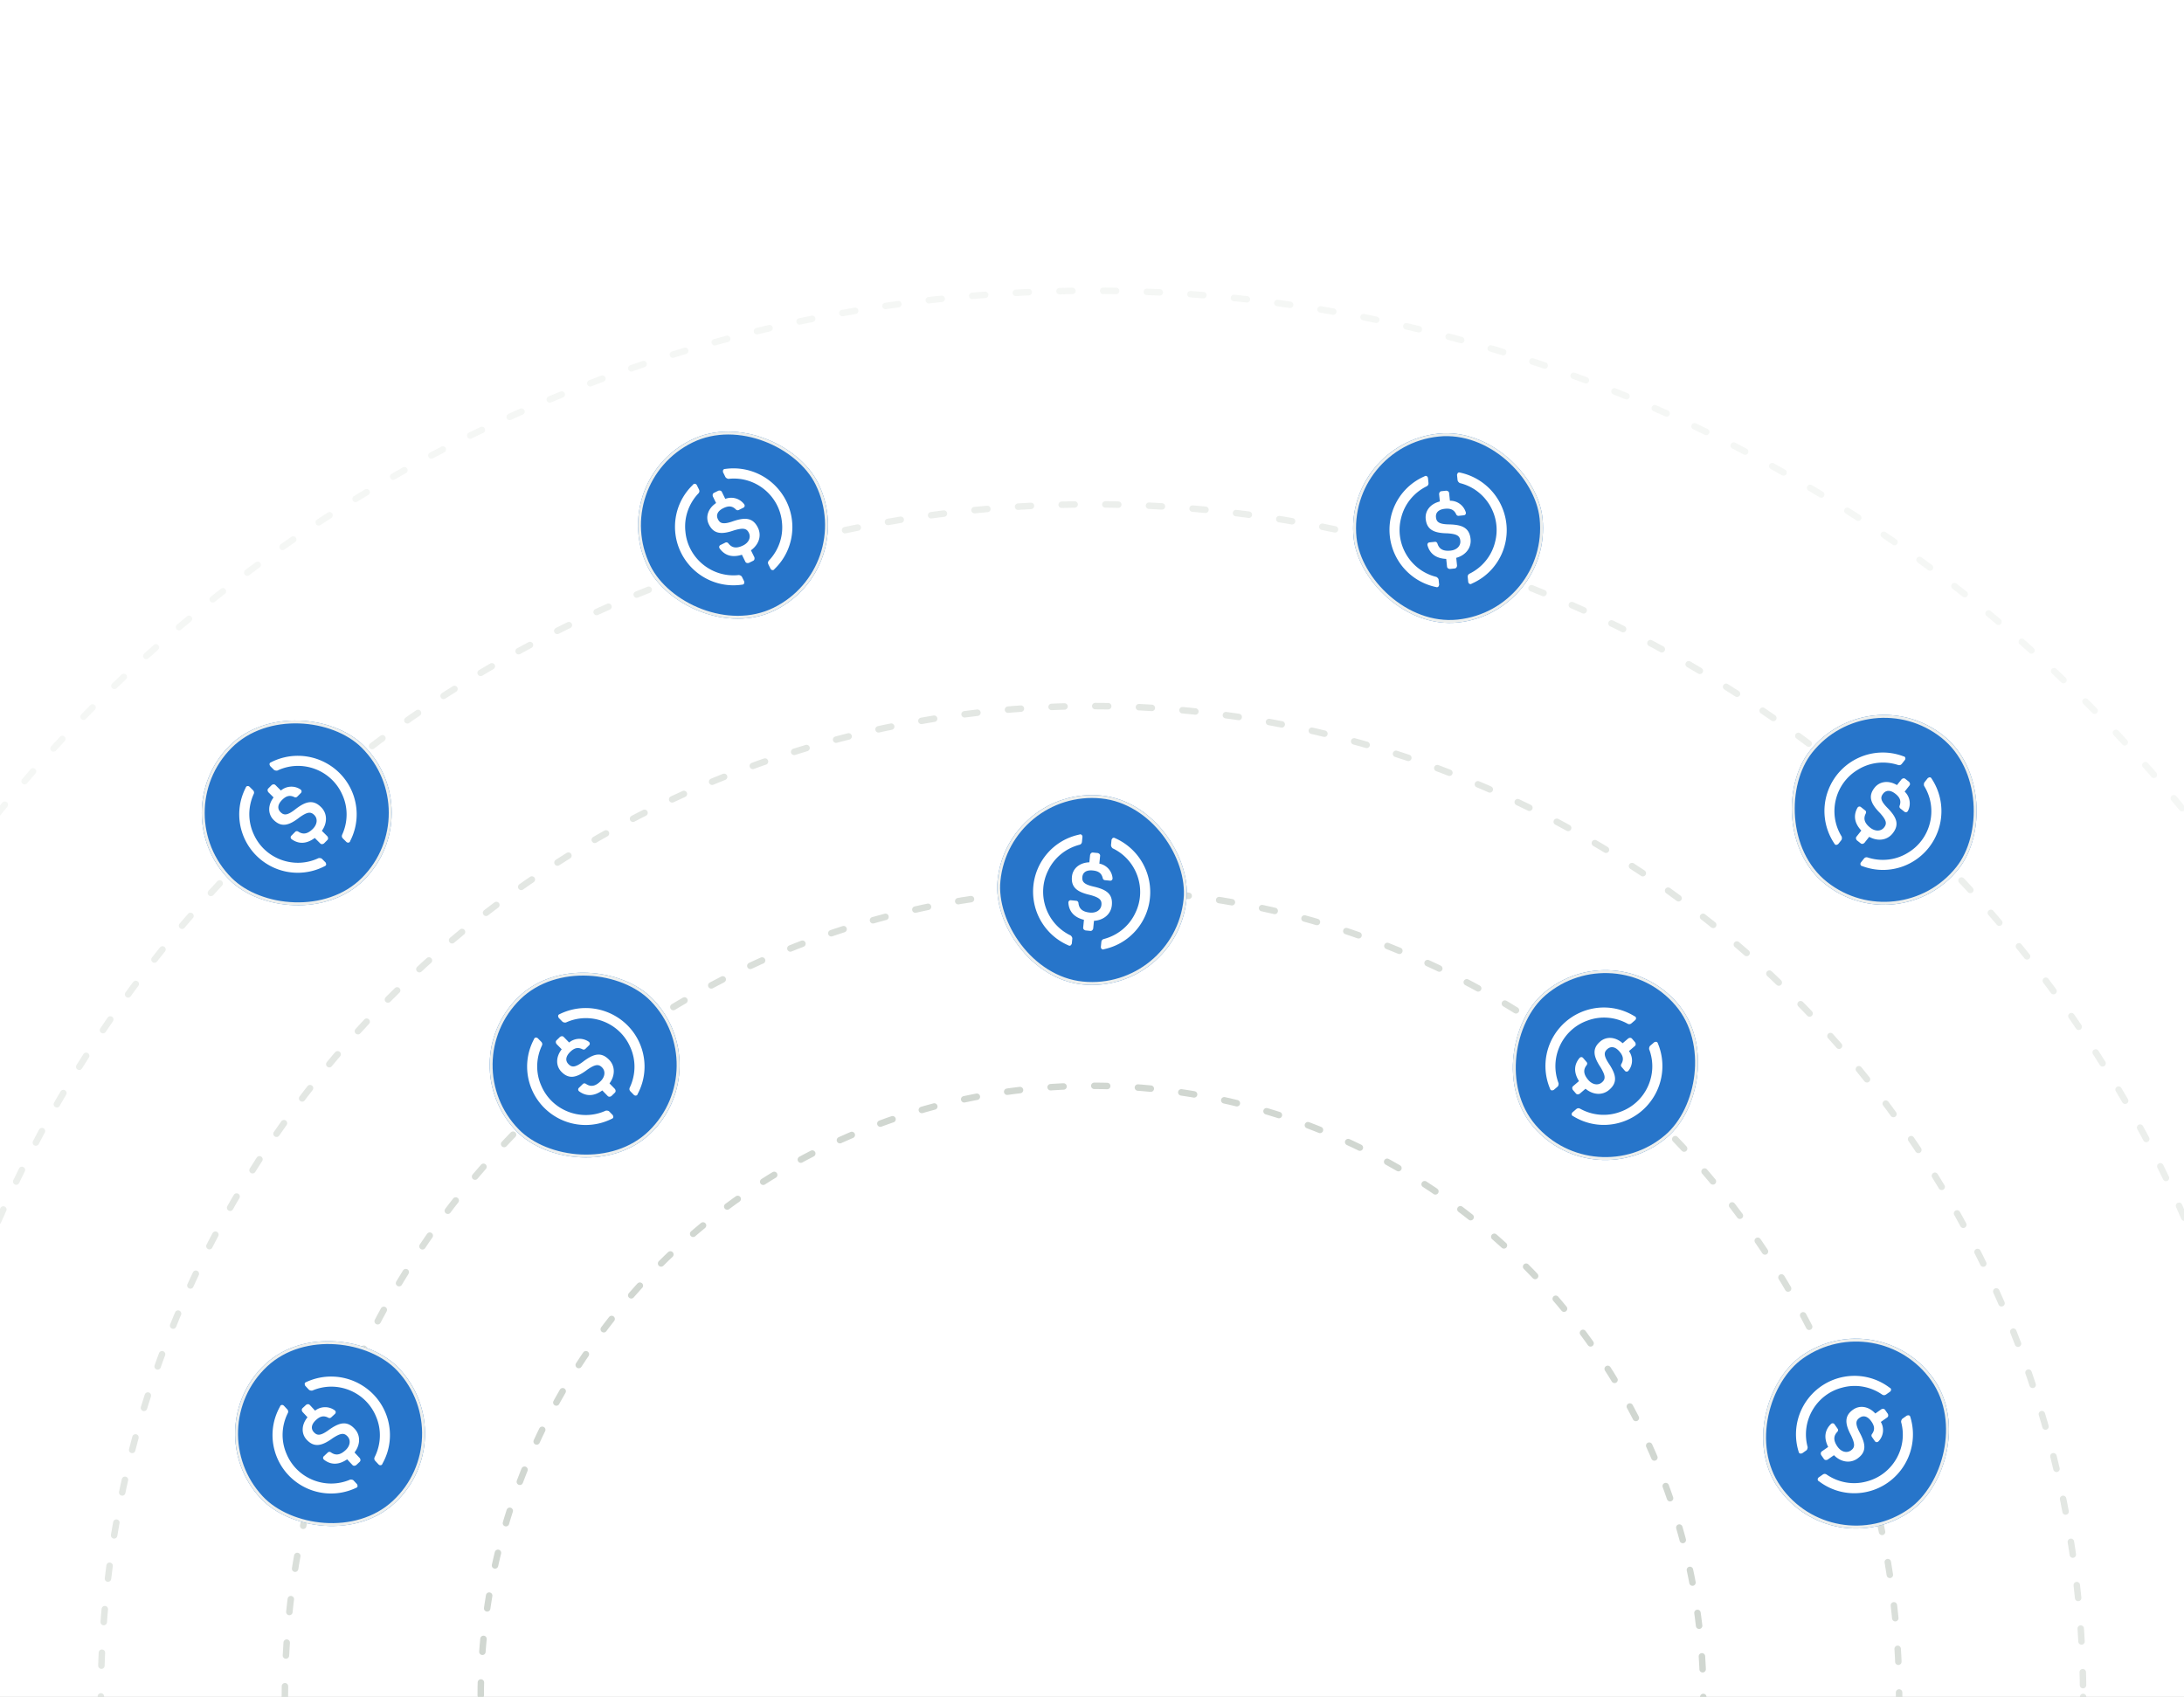 <svg xmlns="http://www.w3.org/2000/svg" width="368" height="286" fill="none"><rect width="100%" height="100%" fill="#333333" stroke="none"/><g clip-path="url(#a)"><path fill="#fff" d="M0 0h368v286H0z"/><circle cx="184" cy="286" r="103" stroke="#D1D7D1" stroke-dasharray="2.18 5.18" stroke-linecap="round" stroke-width="1.09"/><circle cx="184" cy="286" r="136" stroke="#D1D7D1" stroke-dasharray="2.18 5.18" stroke-linecap="round" stroke-opacity=".8" stroke-width="1.09"/><circle cx="184" cy="286" r="167" stroke="#D1D7D1" stroke-dasharray="2.18 5.18" stroke-linecap="round" stroke-opacity=".6" stroke-width="1.09"/><circle cx="184" cy="286" r="201" stroke="#D1D7D1" stroke-dasharray="2.18 5.18" stroke-linecap="round" stroke-opacity=".4" stroke-width="1.09"/><circle cx="184" cy="286" r="237" stroke="#D1D7D1" stroke-dasharray="2.18 5.18" stroke-linecap="round" stroke-opacity=".2" stroke-width="1.09"/><g clip-path="url(#b)"><path fill="#2775CA" d="m33.004 240.818 23.407-21.82 21.82 23.407-23.407 21.82-21.82-23.407Z"/><path fill="#fff" d="M59.759 240.809c-1.306-1.401-2.594-1.098-4.462.269-1.35.959-1.888.863-2.41.303-.523-.561-.458-1.294.342-2.04.72-.672 1.345-.805 2.104-.391a.41.41 0 0 0 .467-.061l.64-.597a.374.374 0 0 0 .02-.541l-.038-.04a2.734 2.734 0 0 0-3.33.038l-.896-.96c-.149-.161-.38-.169-.618-.022l-.6.559c-.16.15-.169.382-.022.619l.858.921c-1.052 1.279-1.066 2.788-.133 3.788 1.231 1.321 2.516 1.095 4.384-.272 1.307-.844 1.89-.94 2.488-.299.597.64.447 1.602-.314 2.311-1.04.97-1.81.866-2.49.377-.19-.122-.384-.091-.504.021l-.68.635a.374.374 0 0 0-.02.541l.038.04c1.092.851 2.404.975 3.911-.056l.896.96c.149.16.38.168.618.022l.6-.56c.16-.149.169-.381.022-.619l-.895-.96c1.014-1.319 1.03-2.906.024-3.986Z"/><path fill="#fff" d="M58.996 249.374c-4.166 1.789-9.013-.2-10.725-4.364-.967-2.24-.84-4.752.242-6.881.085-.23.053-.424-.133-.625l-.523-.56c-.149-.16-.341-.205-.538-.096-.04.037-.12.112-.123.189-2.683 4.745-.996 10.727 3.749 13.409a9.843 9.843 0 0 0 9.047.318c.235-.07.32-.299.211-.496.003-.078-.035-.118-.11-.198l-.522-.56c-.111-.12-.38-.168-.575-.136Zm-7.398-16.441c-.235.07-.32.299-.211.496-.003.078.035.118.11.198l.522.56c.149.16.418.208.613.176 4.166-1.789 9.012.2 10.724 4.364.967 2.24.84 4.752-.241 6.882-.086.229-.054.423.133.624l.522.56c.15.16.341.205.539.096.04-.037.12-.112.123-.189 2.682-4.745.995-10.727-3.75-13.409a9.923 9.923 0 0 0-9.084-.358Z"/></g><rect width="31.508" height="31.508" x="33.348" y="240.833" stroke="#EDEFED" stroke-width=".492" rx="15.754" transform="rotate(-42.991 33.348 240.833)"/><g clip-path="url(#c)"><path fill="#2775CA" d="m27.375 137.047 22.578-22.677 22.677 22.579-22.578 22.676-22.677-22.578Z"/><path fill="#fff" d="M54.108 136.042c-1.356-1.351-2.632-1-4.447.435-1.314 1.009-1.855.933-2.398.392-.543-.54-.506-1.275.266-2.051.695-.698 1.314-.854 2.088-.468a.412.412 0 0 0 .464-.079l.618-.62a.375.375 0 0 0-.001-.542l-.039-.038a2.731 2.731 0 0 0-3.327.162l-.93-.927c-.155-.154-.387-.154-.62.001l-.578.582c-.155.155-.154.387.001.619l.892.888c-1.003 1.317-.961 2.826.008 3.791 1.28 1.274 2.556 1 4.37-.435 1.276-.892 1.855-1.01 2.476-.392.62.618.506 1.585-.227 2.322-1.004 1.008-1.778.932-2.475.469-.194-.115-.387-.076-.503.04l-.656.659a.375.375 0 0 0 .001.542l.039.038c1.123.81 2.439.885 3.907-.202l.93.927c.155.154.387.154.62-.002l.578-.581c.154-.155.154-.387-.001-.619l-.93-.927c.963-1.356.921-2.942-.126-3.984Z"/><path fill="#fff" d="M53.665 144.63c-4.097 1.943-9.014.135-10.88-3.962-1.049-2.202-1.016-4.717-.015-6.886.077-.232.038-.425-.156-.618l-.542-.541c-.156-.154-.35-.193-.542-.076-.039.039-.116.116-.116.194-2.504 4.841-.596 10.756 4.246 13.26a9.84 9.84 0 0 0 9.052-.02c.232-.078.31-.31.193-.503 0-.077-.04-.116-.117-.193l-.542-.541c-.117-.115-.388-.154-.581-.114Zm-8.005-16.154c-.232.078-.308.31-.192.503 0 .078.039.116.117.194l.542.54c.155.154.426.192.62.153 4.096-1.943 9.013-.135 10.88 3.961 1.048 2.203 1.015 4.718.014 6.887-.077.232-.038.425.156.618l.543.541c.155.154.349.192.542.076.038-.039.116-.116.116-.194 2.504-4.841.595-10.756-4.246-13.26a9.92 9.92 0 0 0-9.092-.019Z"/></g><rect width="31.508" height="31.508" x="27.719" y="137.048" stroke="#EDEFED" stroke-width=".492" rx="15.754" transform="rotate(-45.124 27.72 137.048)"/><g clip-path="url(#d)"><path fill="#2775CA" d="m169.672 132.491 31.842 3.175-3.175 31.842-31.842-3.175 3.175-31.842Z"/><path fill="#fff" d="M187.342 152.581c.19-1.905-.888-2.673-3.147-3.173-1.612-.38-1.895-.848-1.819-1.611.076-.762.669-1.197 1.758-1.089.98.098 1.492.479 1.682 1.322a.414.414 0 0 0 .354.311l.871.086a.374.374 0 0 0 .42-.343l.005-.054a2.732 2.732 0 0 0-2.227-2.476l.13-1.307c.022-.218-.125-.397-.392-.479l-.817-.081c-.218-.022-.397.125-.479.392l-.125 1.252c-1.655.055-2.797 1.041-2.933 2.402-.179 1.796.839 2.612 3.098 3.113 1.498.424 1.955.799 1.868 1.67-.087.872-.909 1.394-1.943 1.291-1.415-.141-1.846-.789-1.928-1.622-.032-.223-.185-.348-.348-.364l-.926-.093a.375.375 0 0 0-.419.344l-.005.054c.082 1.383.855 2.45 2.625 2.901l-.131 1.307c-.021.217.126.397.393.478l.816.082c.218.022.398-.125.479-.392l.13-1.307c1.661-.109 2.864-1.144 3.01-2.614Z"/><path fill="#fff" d="M180.405 157.663c-4.094-1.948-5.8-6.901-3.803-10.936 1.045-2.205 3.015-3.768 5.328-4.362.229-.087.354-.24.381-.512l.076-.762c.022-.218-.07-.392-.283-.468-.054-.006-.163-.017-.223.032-5.335 1.118-8.714 6.334-7.596 11.669a9.843 9.843 0 0 0 5.734 7.005c.207.13.436.043.512-.169.06-.049.065-.104.076-.212l.076-.763c.016-.163-.125-.397-.278-.522Zm7.465-16.411c-.207-.13-.436-.043-.512.169-.06.049-.065.104-.076.213l-.076.762c-.022.218.12.452.272.577 4.094 1.948 5.8 6.901 3.803 10.936-1.044 2.205-3.015 3.768-5.328 4.362-.229.087-.354.239-.381.512l-.076.762c-.022.218.071.392.283.468.055.005.163.016.223-.033 5.335-1.117 8.714-6.334 7.597-11.668a9.927 9.927 0 0 0-5.729-7.06Z"/></g><rect width="31.508" height="31.508" x="169.889" y="132.761" stroke="#EDEFED" stroke-width=".492" rx="15.754" transform="rotate(5.694 169.889 132.761)"/><g clip-path="url(#e)"><path fill="#2775CA" d="m272.246 156.949 20.831 24.292-24.292 20.83-20.831-24.291 24.292-20.831Z"/><path fill="#fff" d="M271.142 183.683c1.454-1.247 1.204-2.546-.084-4.469-.902-1.388-.784-1.922-.202-2.421.581-.498 1.311-.403 2.023.427.642.748.749 1.377.304 2.119a.41.41 0 0 0 .041.468l.57.665a.374.374 0 0 0 .54.041l.042-.035c.771-.95.836-2.303.1-3.329l.997-.855c.166-.143.183-.374.047-.617l-.534-.623c-.143-.166-.374-.184-.618-.048l-.955.819c-1.234-1.103-2.742-1.18-3.78-.289-1.37 1.175-1.198 2.468.09 4.391.79 1.341.861 1.928.196 2.498-.664.57-1.62.38-2.296-.409-.926-1.08-.79-1.845-.274-2.504.131-.184.107-.38 0-.504l-.605-.707a.374.374 0 0 0-.54-.041l-.042.036c-.896 1.056-1.073 2.362-.106 3.91l-.997.855c-.166.143-.183.374-.047.617l.534.623c.143.166.374.184.617.048l.997-.855c1.276 1.068 2.861 1.15 3.982.189Z"/><path fill="#fff" d="M262.616 182.565c-1.615-4.236.574-8.996 4.805-10.534 2.278-.873 4.782-.642 6.866.527.225.095.421.071.629-.107l.581-.499c.166-.142.22-.332.119-.534-.036-.042-.107-.125-.184-.131-4.63-2.877-10.676-1.439-13.554 3.19a9.843 9.843 0 0 0-.692 9.026c.06.237.285.332.487.231.077.006.118-.029.201-.1l.582-.499c.125-.107.184-.374.16-.57Zm16.733-6.709c-.059-.237-.285-.332-.486-.231-.078-.006-.119.029-.202.101l-.582.498c-.166.143-.225.41-.201.605 1.615 4.237-.574 8.997-4.805 10.535-2.278.873-4.783.642-6.866-.527-.225-.095-.421-.071-.629.107l-.581.499c-.166.142-.22.332-.119.534.036.041.107.124.184.13 4.629 2.877 10.676 1.44 13.553-3.189a9.922 9.922 0 0 0 .734-9.062Z"/></g><rect width="31.508" height="31.508" x="272.216" y="157.294" stroke="#EDEFED" stroke-width=".492" rx="15.754" transform="rotate(49.386 272.216 157.294)"/><g clip-path="url(#f)"><path fill="#2775CA" d="m314.895 114.012 25.075 19.88-19.88 25.075-25.075-19.88 19.88-25.075Z"/><path fill="#fff" d="M318.902 140.464c1.19-1.5.697-2.728-.934-4.37-1.15-1.191-1.135-1.738-.659-2.338.476-.601 1.21-.647 2.068.033.771.612.996 1.209.701 2.022a.41.41 0 0 0 .13.452l.686.544a.374.374 0 0 0 .538-.062l.034-.043a2.733 2.733 0 0 0-.536-3.287l.816-1.029c.136-.172.109-.402-.071-.615l-.643-.51c-.172-.136-.402-.109-.615.071l-.782.986c-1.422-.848-2.916-.636-3.766.436-1.122 1.414-.706 2.652.925 4.293 1.03 1.167 1.212 1.73.668 2.416-.544.686-1.518.681-2.332.036-1.115-.884-1.127-1.662-.746-2.407.093-.205.033-.393-.096-.495l-.729-.578a.374.374 0 0 0-.538.062l-.034.043c-.678 1.208-.604 2.524.641 3.86l-.816 1.029c-.136.171-.109.402.071.614l.643.51c.172.136.402.11.615-.071l.816-1.029c1.456.806 3.027.585 3.945-.573Z"/><path fill="#fff" d="M310.319 140.991c-2.392-3.851-1.15-8.941 2.71-11.256 2.071-1.291 4.574-1.541 6.841-.791.24.05.427-.01.597-.225l.476-.6c.136-.172.152-.368.015-.547-.043-.034-.129-.102-.206-.093-5.092-1.943-10.755.62-12.697 5.712a9.842 9.842 0 0 0 1.039 8.993c.103.222.343.272.522.135.077-.009.111-.052.179-.138l.475-.6c.102-.129.11-.402.049-.59Zm15.149-9.773c-.103-.222-.343-.272-.522-.135-.077.009-.11.052-.178.138l-.476.6c-.136.172-.144.445-.083.633 2.392 3.851 1.15 8.941-2.71 11.256-2.071 1.291-4.573 1.541-6.841.791-.239-.05-.427.01-.597.225l-.476.6c-.136.171-.152.368-.015.547.043.034.129.102.206.093 5.092 1.943 10.755-.62 12.698-5.713a9.924 9.924 0 0 0-1.006-9.035Z"/></g><rect width="31.508" height="31.508" x="314.931" y="114.356" stroke="#EDEFED" stroke-width=".492" rx="15.754" transform="rotate(38.407 314.931 114.356)"/><g clip-path="url(#g)"><path fill="#2775CA" d="m75.887 179.225 22.907-22.344 22.344 22.908-22.908 22.343-22.343-22.907Z"/><path fill="#fff" d="M102.633 178.611c-1.337-1.371-2.618-1.039-4.454.37-1.328.989-1.868.905-2.403.357-.535-.548-.487-1.283.296-2.047.705-.688 1.326-.835 2.095-.438a.411.411 0 0 0 .465-.072l.627-.611a.373.373 0 0 0 .006-.541l-.038-.04a2.734 2.734 0 0 0-3.329.114l-.916-.94c-.153-.157-.385-.16-.62-.008l-.587.573c-.156.153-.16.385-.008.619l.88.901c-1.023 1.303-1.003 2.812-.048 3.791 1.26 1.292 2.54 1.037 4.376-.371 1.288-.874 1.87-.983 2.481-.356.611.626.483 1.592-.261 2.318-1.018.993-1.791.906-2.482.433-.191-.118-.385-.082-.503.033l-.666.649a.374.374 0 0 0-.006.542l.038.039c1.111.826 2.426.92 3.909-.145l.917.94c.153.157.385.16.619.008l.587-.573c.157-.153.16-.385.008-.619l-.917-.94c.984-1.342.965-2.929-.066-3.986Z"/><path fill="#fff" d="M102.064 187.191c-4.125 1.883-9.015.004-10.82-4.12-1.018-2.218-.948-4.732.085-6.885.08-.232.044-.425-.147-.621l-.535-.549c-.153-.156-.346-.197-.54-.084-.04.039-.118.115-.119.192-2.575 4.804-.753 10.747 4.051 13.321a9.841 9.841 0 0 0 9.052.113c.233-.074.314-.306.2-.5.001-.078-.037-.117-.114-.195l-.535-.549c-.114-.117-.384-.159-.578-.123Zm-7.768-16.269c-.233.075-.313.306-.2.501 0 .077.038.116.114.194l.535.549c.153.156.423.198.617.162 4.125-1.883 9.015-.004 10.821 4.12 1.017 2.218.946 4.732-.086 6.886-.081.231-.044.425.147.621l.535.548c.152.157.345.198.54.084.039-.038.118-.115.119-.192 2.574-4.804.753-10.746-4.051-13.321a9.923 9.923 0 0 0-9.09-.152Z"/></g><rect width="31.508" height="31.508" x="76.231" y="179.231" stroke="#EDEFED" stroke-width=".492" rx="15.754" transform="rotate(-44.286 76.23 179.231)"/><g clip-path="url(#h)"><path fill="#2775CA" d="m102.094 81.212 28.715-14.123 14.123 28.715-28.715 14.123-14.123-28.715Z"/><path fill="#fff" d="M127.707 88.937c-.845-1.719-2.166-1.8-4.348-1.032-1.57.528-2.058.28-2.396-.407-.338-.688-.064-1.37.918-1.854.884-.434 1.519-.381 2.127.234a.411.411 0 0 0 .464.077l.786-.386a.375.375 0 0 0 .175-.513l-.025-.05a2.732 2.732 0 0 0-3.199-.925l-.579-1.179c-.097-.196-.317-.271-.586-.2l-.737.363c-.196.096-.271.316-.199.586l.555 1.129c-1.376.92-1.826 2.361-1.222 3.589.797 1.62 2.092 1.775 4.275 1.007 1.495-.431 2.082-.354 2.468.432.387.785-.035 1.663-.968 2.122-1.276.628-1.984.305-2.493-.359-.146-.172-.341-.198-.489-.126l-.834.411a.373.373 0 0 0-.175.513l.024.049c.8 1.13 2.02 1.628 3.761 1.077l.58 1.178c.096.196.316.271.586.2l.736-.363c.196-.096.271-.316.2-.586l-.58-1.178c1.352-.97 1.827-2.484 1.175-3.81Z"/><path fill="#fff" d="M124.501 96.916c-4.506.508-8.57-2.797-9.006-7.278-.277-2.424.57-4.791 2.221-6.518.148-.195.174-.39.053-.636l-.338-.687c-.097-.197-.267-.296-.488-.248-.049.024-.147.073-.172.146-3.94 3.766-4.054 9.98-.287 13.92a9.842 9.842 0 0 0 8.569 2.92c.245 0 .393-.194.345-.415.025-.073.001-.122-.047-.22l-.338-.688c-.073-.147-.317-.27-.512-.296Zm-2.33-17.877c-.244-.002-.393.193-.345.413-.025.074-.001.123.047.22l.338.688c.097.197.341.32.537.346 4.505-.508 8.569 2.797 9.005 7.277.278 2.425-.57 4.792-2.22 6.519-.149.195-.174.39-.053.636l.338.687c.096.196.267.295.487.248.049-.024.148-.073.173-.146 3.939-3.767 4.053-9.98.287-13.92a9.925 9.925 0 0 0-8.594-2.968Z"/></g><rect width="31.508" height="31.508" x="102.419" y="81.325" stroke="#EDEFED" stroke-width=".492" rx="15.754" transform="rotate(-26.19 102.419 81.325)"/><g clip-path="url(#i)"><path fill="#2775CA" d="m226.422 74.755 31.826-3.336 3.335 31.826-31.826 3.336-3.335-31.826Z"/><path fill="#fff" d="M247.791 90.852c-.2-1.905-1.411-2.438-3.725-2.47-1.655-.047-2.027-.448-2.107-1.21-.08-.762.413-1.308 1.502-1.422.979-.103 1.557.166 1.915.954a.41.41 0 0 0 .409.232l.871-.091a.374.374 0 0 0 .341-.42l-.006-.055a2.733 2.733 0 0 0-2.682-1.975l-.137-1.305c-.023-.218-.203-.364-.481-.39l-.816.085c-.218.023-.364.204-.39.481l.131 1.252c-1.609.389-2.529 1.585-2.386 2.946.188 1.795 1.35 2.388 3.664 2.421 1.552.112 2.076.388 2.167 1.258.091.87-.608 1.55-1.641 1.657-1.415.149-1.968-.398-2.217-1.198-.077-.211-.251-.303-.415-.286l-.925.097a.375.375 0 0 0-.341.42l.006.055c.36 1.338 1.334 2.226 3.158 2.31l.137 1.306c.022.217.203.363.481.39l.816-.086c.217-.023.364-.203.389-.481l-.136-1.306c1.603-.443 2.572-1.7 2.418-3.17Z"/><path fill="#fff" d="M242.026 97.232c-4.404-1.079-7.076-5.584-5.938-9.94.577-2.37 2.19-4.3 4.336-5.35.206-.131.298-.306.269-.578l-.08-.762c-.023-.218-.148-.37-.372-.401-.054.006-.163.017-.212.077-4.998 2.174-7.251 7.967-5.077 12.965a9.84 9.84 0 0 0 7.033 5.699c.229.086.436-.046.467-.27.049-.06.043-.114.032-.222l-.08-.762c-.017-.163-.203-.364-.378-.456Zm3.989-17.581c-.229-.086-.436.046-.467.269-.049.06-.043.114-.032.223l.08.762c.023.218.209.418.383.51 4.404 1.079 7.077 5.584 5.938 9.94-.577 2.37-2.19 4.3-4.335 5.35-.206.132-.298.306-.27.578l.08.762c.023.218.149.37.372.401.055-.006.164-.017.212-.077 4.999-2.174 7.252-7.966 5.078-12.965a9.924 9.924 0 0 0-7.039-5.753Z"/></g><rect width="31.508" height="31.508" x="226.688" y="74.974" stroke="#EDEFED" stroke-width=".492" rx="15.754" transform="rotate(-5.983 226.688 74.974)"/><g clip-path="url(#j)"><path fill="#2775CA" d="m316.652 219.329 18.374 26.2-26.199 18.373-18.374-26.199 26.199-18.374Z"/><path fill="#fff" d="M312.964 245.829c1.567-1.1 1.445-2.417.35-4.456-.763-1.469-.594-1.989.034-2.429.627-.44 1.344-.275 1.972.621.566.807.611 1.443.096 2.138a.412.412 0 0 0-.004.471l.503.716c.126.18.354.22.533.094l.045-.031a2.734 2.734 0 0 0 .423-3.304l1.075-.754c.179-.126.219-.354.107-.61l-.471-.671c-.126-.18-.354-.22-.61-.108l-1.03.723c-1.122-1.218-2.614-1.441-3.734-.656-1.478 1.037-1.432 2.341-.337 4.38.656 1.411.67 2.003-.047 2.505-.717.503-1.649.221-2.246-.63-.817-1.164-.607-1.913-.029-2.519.147-.17.143-.367.049-.502l-.534-.761a.375.375 0 0 0-.534-.094l-.045.032c-.994.964-1.298 2.246-.485 3.881l-1.075.754c-.179.126-.219.355-.107.61l.471.672c.126.179.354.219.61.107l1.075-.754c1.166 1.187 2.735 1.423 3.945.575Z"/><path fill="#fff" d="M304.586 243.889c-1.196-4.374 1.445-8.899 5.805-10.018 2.353-.648 4.823-.175 6.782 1.19.216.117.413.112.637-.045l.627-.44c.179-.126.251-.309.17-.52-.032-.045-.094-.134-.171-.148-4.328-3.313-10.485-2.469-13.798 1.859a9.841 9.841 0 0 0-1.566 8.916c.036.242.251.359.462.278.076.013.121-.018.211-.081l.627-.44c.134-.094.219-.354.214-.551Zm17.306-5.053c-.036-.242-.251-.359-.462-.278-.076-.013-.121.018-.211.081l-.627.44c-.179.125-.264.385-.259.583 1.196 4.373-1.445 8.898-5.805 10.018-2.352.647-4.822.174-6.782-1.191-.215-.116-.413-.112-.637.045l-.627.44c-.179.126-.251.31-.17.52.032.045.095.135.171.148 4.328 3.313 10.486 2.469 13.799-1.859a9.925 9.925 0 0 0 1.61-8.947Z"/></g><rect width="31.508" height="31.508" x="316.592" y="219.669" stroke="#EDEFED" stroke-width=".492" rx="15.754" transform="rotate(54.958 316.592 219.669)"/></g><defs><clipPath id="a"><path fill="#fff" d="M0 0h368v286H0z"/></clipPath><clipPath id="b"><rect width="32" height="32" x="33" y="240.82" fill="#fff" rx="16" transform="rotate(-42.991 33 240.82)"/></clipPath><clipPath id="c"><rect width="32" height="32" x="27.371" y="137.049" fill="#fff" rx="16" transform="rotate(-45.124 27.371 137.049)"/></clipPath><clipPath id="d"><rect width="32" height="32" x="169.668" y="132.491" fill="#fff" rx="16" transform="rotate(5.694 169.668 132.491)"/></clipPath><clipPath id="e"><rect width="32" height="32" x="272.242" y="156.947" fill="#fff" rx="16" transform="rotate(49.386 272.242 156.947)"/></clipPath><clipPath id="f"><rect width="32" height="32" x="314.891" y="114.01" fill="#fff" rx="16" transform="rotate(38.407 314.891 114.01)"/></clipPath><clipPath id="g"><rect width="32" height="32" x="75.883" y="179.227" fill="#fff" rx="16" transform="rotate(-44.286 75.883 179.227)"/></clipPath><clipPath id="h"><rect width="32" height="32" x="102.09" y="81.213" fill="#fff" rx="16" transform="rotate(-26.19 102.09 81.213)"/></clipPath><clipPath id="i"><rect width="32" height="32" x="226.418" y="74.755" fill="#fff" rx="16" transform="rotate(-5.983 226.418 74.755)"/></clipPath><clipPath id="j"><rect width="32" height="32" x="316.652" y="219.326" fill="#fff" rx="16" transform="rotate(54.958 316.652 219.326)"/></clipPath></defs></svg>